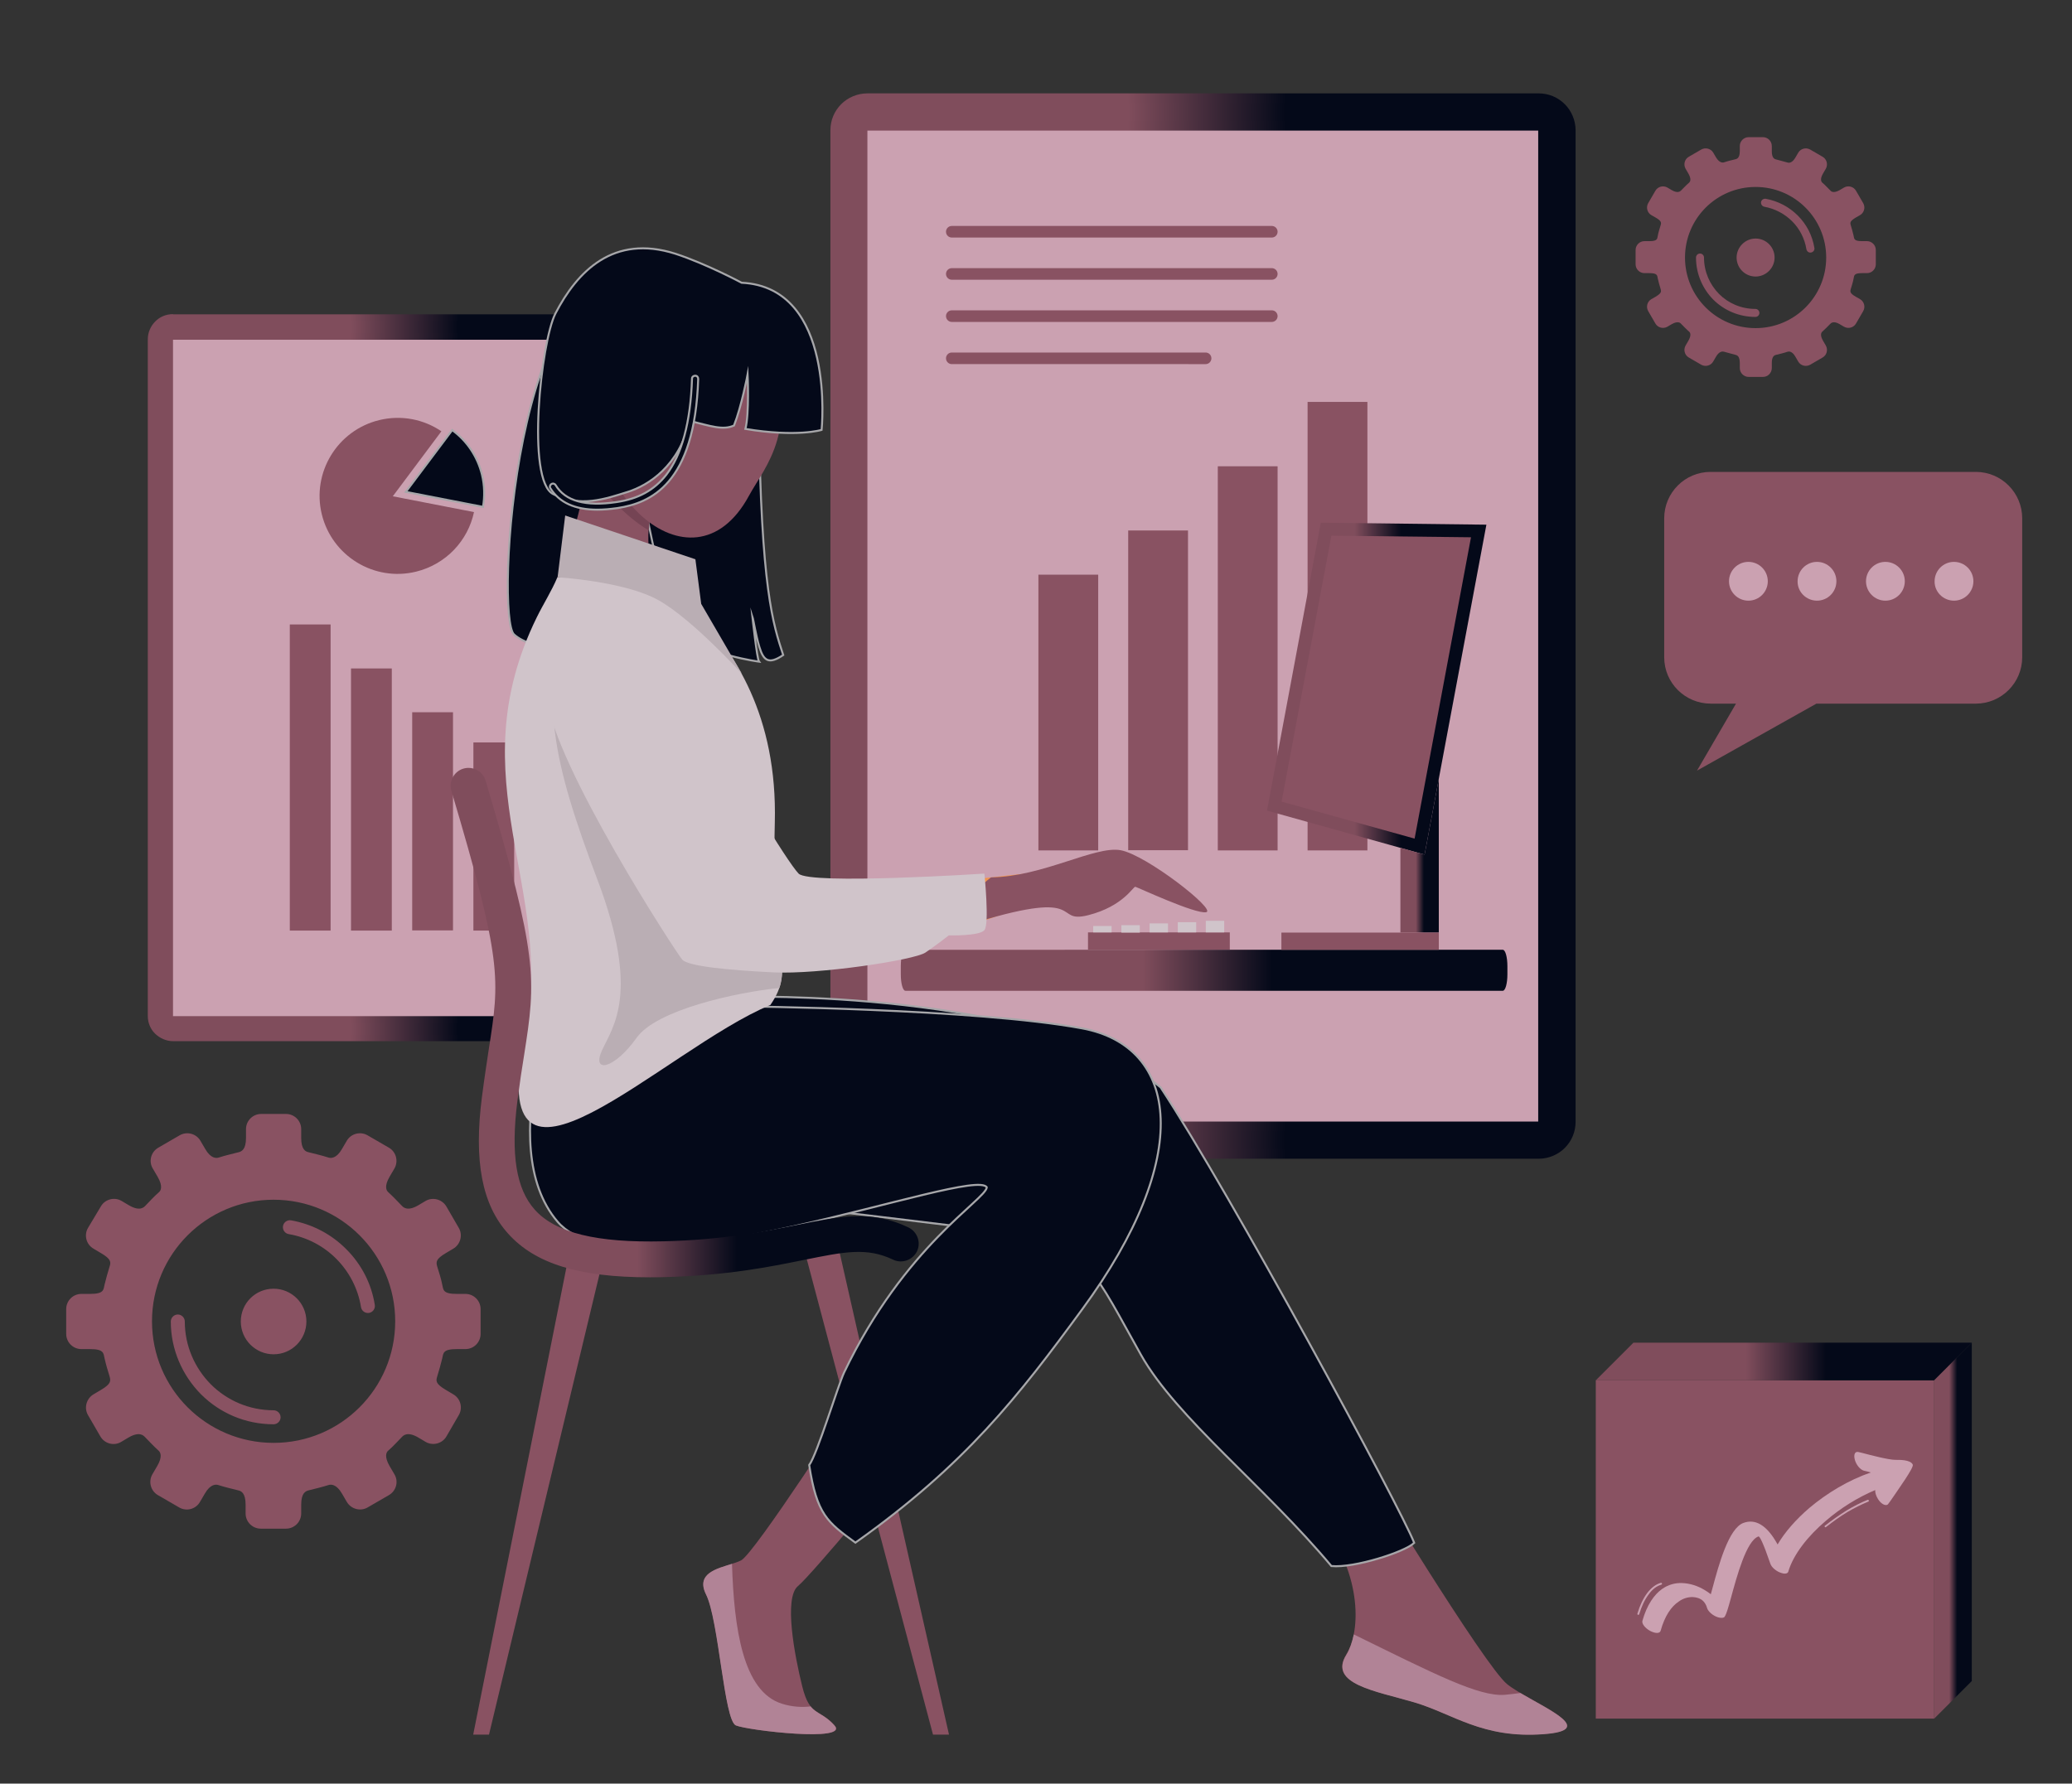 <?xml version="1.0" encoding="utf-8"?>
<!-- Generator: Adobe Illustrator 19.0.0, SVG Export Plug-In . SVG Version: 6.00 Build 0)  -->
<svg version="1.1" id="Layer_1" xmlns="http://www.w3.org/2000/svg" xmlns:xlink="http://www.w3.org/1999/xlink" x="0px" y="0px"
	 viewBox="0 0 1036 892" style="enable-background:new 0 0 1036 892;" xml:space="preserve">
<rect x="0" y="0" width="1036" height="892" fill="#333333" stroke="none"/>
<style type="text/css">
	.st0{fill-rule:evenodd;clip-rule:evenodd;fill:url(#SVGID_1_);}
	.st1{fill-rule:evenodd;clip-rule:evenodd;fill:#CBA1B1;}
	.st2{fill-rule:evenodd;clip-rule:evenodd;fill:url(#SVGID_2_);}
	.st3{fill-rule:evenodd;clip-rule:evenodd;fill:#895262;}
	.st4{fill-rule:evenodd;clip-rule:evenodd;fill:#040919;stroke:#A7A7AA;stroke-miterlimit:10;}
	.st5{fill-rule:evenodd;clip-rule:evenodd;fill:url(#SVGID_3_);}
	.st6{fill-rule:evenodd;clip-rule:evenodd;fill:url(#SVGID_4_);}
	.st7{fill-rule:evenodd;clip-rule:evenodd;fill:url(#SVGID_5_);}
	.st8{fill-rule:evenodd;clip-rule:evenodd;fill:url(#SVGID_6_);}
	.st9{fill-rule:evenodd;clip-rule:evenodd;fill:url(#SVGID_7_);}
	.st10{fill-rule:evenodd;clip-rule:evenodd;fill:#D0C4CA;}
	.st11{fill-rule:evenodd;clip-rule:evenodd;fill:#BAAEB4;}
	.st12{fill-rule:evenodd;clip-rule:evenodd;fill:#754454;}
	.st13{fill-rule:evenodd;clip-rule:evenodd;fill:#F1944E;}
	.st14{fill-rule:evenodd;clip-rule:evenodd;fill:url(#SVGID_8_);}
	.st15{fill-rule:evenodd;clip-rule:evenodd;fill:#B18396;}
	.st16{fill-rule:evenodd;clip-rule:evenodd;fill:url(#SVGID_9_);}
	.st17{fill-rule:evenodd;clip-rule:evenodd;fill:url(#SVGID_10_);}
	.st18{fill:#FFFFFF;}
</style>
<linearGradient id="SVGID_1_" gradientUnits="userSpaceOnUse" x1="75.442" y1="338.978" x2="326.514" y2="338.978">
	<stop  offset="0.399" style="stop-color:#804D5C"/>
	<stop  offset="0.612" style="stop-color:#040919"/>
</linearGradient>
<path class="st0" d="M86.5,158.8h229c6.1,0,11,5,11,11v338.4c0,6.1-5,11-11,11h-229c-6.1,0-11-5-11-11V169.8
	C75.4,163.7,80.4,158.8,86.5,158.8z"/>
<path class="st1" d="M86.1,168.2h229.7c0.7,0,1.2,0.6,1.2,1.2v339.1c0,0.7-0.6,1.2-1.2,1.2H86.1c-0.7,0-1.2-0.6-1.2-1.2V169.4
	C84.9,168.8,85.4,168.2,86.1,168.2z"/>
<linearGradient id="SVGID_2_" gradientUnits="userSpaceOnUse" x1="73.802" y1="338.978" x2="328.153" y2="338.978">
	<stop  offset="0.399" style="stop-color:#804D5C"/>
	<stop  offset="0.612" style="stop-color:#040919"/>
</linearGradient>
<path class="st2" d="M86.5,166.6h229c0.9,0,1.7,0.4,2.3,0.9h0c0.6,0.6,0.9,1.4,0.9,2.3v338.4c0,0.9-0.4,1.7-0.9,2.3h0
	c-0.6,0.6-1.4,0.9-2.3,0.9h-229c-0.9,0-1.7-0.4-2.3-0.9c-0.6-0.6-0.9-1.4-0.9-2.3V169.8c0-0.9,0.4-1.7,0.9-2.3
	C84.8,166.9,85.6,166.6,86.5,166.6L86.5,166.6z M86.5,157.1c-3.5,0-6.7,1.4-8.9,3.7c-2.3,2.3-3.7,5.5-3.7,8.9v338.4
	c0,3.5,1.4,6.7,3.7,8.9s5.5,3.7,8.9,3.7h229c3.5,0,6.7-1.4,8.9-3.7c2.3-2.3,3.7-5.5,3.7-8.9V169.8c0-3.5-1.4-6.7-3.7-8.9
	c-2.3-2.3-5.5-3.7-8.9-3.7H86.5L86.5,157.1z M315.5,160.4h-229c-2.6,0-4.9,1.1-6.6,2.8c-1.7,1.7-2.8,4-2.8,6.6v338.4
	c0,2.6,1.1,4.9,2.8,6.6c1.7,1.7,4,2.8,6.6,2.8h229c2.6,0,4.9-1.1,6.6-2.8c1.7-1.7,2.8-4,2.8-6.6V169.8c0-2.6-1.1-4.9-2.8-6.6
	C320.4,161.5,318.1,160.4,315.5,160.4L315.5,160.4z M315.4,169.9H86.5v338.3h228.9V169.9z"/>
<path class="st3" d="M257.1,371.3h-20.4v94.1h20.4V371.3L257.1,371.3z M165.3,312.3h-20.4v153.1h20.4V312.3L165.3,312.3z
	 M195.9,334.3h-20.4v131.1h20.4V334.3L195.9,334.3z M226.5,356.2h-20.4v109.1h20.4V356.2z"/>
<g>
	<path class="st4" d="M202.9,246l38.6,7.5c0.9-5.2,0.8-10.6-0.5-16.1c-2.3-9.3-7.7-17.1-14.9-22.3L202.9,246z"/>
	<path class="st3" d="M237,256.1l-40.6-7.9l24.3-32.5c-8.8-6-20-8.3-31.1-5.6c-20.9,5.1-33.8,26.2-28.7,47.1
		c5.1,20.9,26.2,33.8,47.1,28.7C223.1,282.2,234,270.3,237,256.1z"/>
</g>
<g>
	<linearGradient id="SVGID_3_" gradientUnits="userSpaceOnUse" x1="417.501" y1="313.129" x2="785.397" y2="313.129">
		<stop  offset="0.399" style="stop-color:#804D5C"/>
		<stop  offset="0.612" style="stop-color:#040919"/>
	</linearGradient>
	<path class="st5" d="M433.7,49.1h335.6c8.9,0,16.2,7.3,16.2,16.2V561c0,8.9-7.3,16.2-16.2,16.2H433.7c-8.9,0-16.2-7.3-16.2-16.2
		V65.2C417.5,56.3,424.8,49.1,433.7,49.1z"/>
	<path class="st1" d="M433.7,62.9h335.6c1.3,0,2.3,1,2.3,2.3V561c0,1.3-1,2.3-2.3,2.3H433.7c-1.3,0-2.3-1-2.3-2.3V65.2
		C431.3,63.9,432.4,62.9,433.7,62.9z"/>
	<linearGradient id="SVGID_4_" gradientUnits="userSpaceOnUse" x1="415.098" y1="313.129" x2="787.799" y2="313.129">
		<stop  offset="0.399" style="stop-color:#804D5C"/>
		<stop  offset="0.612" style="stop-color:#040919"/>
	</linearGradient>
	<path class="st6" d="M433.7,60.5h335.6c1.3,0,2.5,0.5,3.3,1.4h0c0.8,0.9,1.4,2,1.4,3.3V561c0,1.3-0.5,2.5-1.4,3.3h0
		c-0.9,0.8-2,1.4-3.3,1.4H433.7c-1.3,0-2.5-0.5-3.3-1.4c-0.9-0.9-1.4-2-1.4-3.3V65.2c0-1.3,0.5-2.5,1.4-3.3
		C431.2,61,432.4,60.5,433.7,60.5L433.7,60.5z M433.7,46.7c-5.1,0-9.8,2.1-13.1,5.4c-3.4,3.4-5.4,8-5.4,13.1V561
		c0,5.1,2.1,9.8,5.4,13.1c3.4,3.4,8,5.4,13.1,5.4h335.6c5.1,0,9.8-2.1,13.1-5.4c3.4-3.4,5.4-8,5.4-13.1V65.2c0-5.1-2.1-9.8-5.4-13.1
		c-3.4-3.4-8-5.4-13.1-5.4H433.7L433.7,46.7z M769.2,51.5H433.7c-3.8,0-7.2,1.5-9.7,4c-2.5,2.5-4,5.9-4,9.7V561c0,3.8,1.6,7.2,4,9.7
		c2.5,2.5,5.9,4,9.7,4h335.6c3.8,0,7.2-1.6,9.7-4c2.5-2.5,4-5.9,4-9.7V65.2c0-3.8-1.5-7.2-4-9.7C776.5,53,773,51.5,769.2,51.5
		L769.2,51.5z M769.2,65.3H433.7v495.6h335.4V65.3z"/>
	<path class="st3" d="M519.2,287.4h29.9v137.9h-29.9V287.4L519.2,287.4z M653.8,201h29.9v224.3h-29.9V201L653.8,201z M608.9,233.2
		h29.9v192.1h-29.9V233.2L608.9,233.2z M564.1,265.3H594v159.9h-29.9V265.3z"/>
	<path class="st3" d="M475.9,113h160c1.6,0,2.9,1.3,2.9,2.9v0c0,1.6-1.3,2.9-2.9,2.9h-160c-1.6,0-2.9-1.3-2.9-2.9v0
		C473,114.3,474.3,113,475.9,113z"/>
	<path class="st3" d="M475.9,134.1h160c1.6,0,2.9,1.3,2.9,2.9v0c0,1.6-1.3,2.9-2.9,2.9h-160c-1.6,0-2.9-1.3-2.9-2.9v0
		C473,135.4,474.3,134.1,475.9,134.1z"/>
	<path class="st3" d="M475.9,155.2h160c1.6,0,2.9,1.3,2.9,2.9v0c0,1.6-1.3,2.9-2.9,2.9h-160c-1.6,0-2.9-1.3-2.9-2.9v0
		C473,156.5,474.3,155.2,475.9,155.2z"/>
	<path class="st3" d="M475.9,176.3h126.9c1.6,0,2.9,1.3,2.9,2.9v0c0,1.6-1.3,2.9-2.9,2.9H475.9c-1.6,0-2.9-1.3-2.9-2.9v0
		C473,177.6,474.3,176.3,475.9,176.3z"/>
</g>
<g>
	<path class="st4" d="M320.1,220.5c0,0-10.2,35-12,65.7c-0.9,15.5-2.3,27.9,6,38.3c0,0-20.5,2.4-27.4-4.4c0,0,1.4,3.3,2.6,4.7
		c0,0-22.9,1-32.3-7.5c-9.5-8.4,0.4-193,63.9-177.5c0,0,63.5-6.4,58.5,67.3c1.1,87.6,7.2,105.2,12.2,120.5c-7.1,4.8-9.8,3-11.9-4
		c-1.9-6.2-2.9-13.4-3.5-15.2c0,0,2.3,21.2,3.3,22.5c0,0-25.6-3.4-36.6-13.2C331.9,308,317,235.7,320.1,220.5z"/>
	<linearGradient id="SVGID_5_" gradientUnits="userSpaceOnUse" x1="633.468" y1="344.432" x2="743.168" y2="344.432">
		<stop  offset="0.399" style="stop-color:#804D5C"/>
		<stop  offset="0.612" style="stop-color:#040919"/>
	</linearGradient>
	<polygon class="st7" points="743.2,262.4 660.4,261.4 633.5,405.4 712.3,427.4 	"/>
	<polygon class="st3" points="735.5,268.7 707.3,419.4 640.8,400.9 665.7,267.9 	"/>
	<linearGradient id="SVGID_6_" gradientUnits="userSpaceOnUse" x1="700.222" y1="427.917" x2="719.435" y2="427.917">
		<stop  offset="0.399" style="stop-color:#804D5C"/>
		<stop  offset="0.612" style="stop-color:#040919"/>
	</linearGradient>
	<polygon class="st8" points="719.4,466.4 700.2,466.4 700.2,424 712.3,427.4 719.4,389.5 	"/>
	<linearGradient id="SVGID_7_" gradientUnits="userSpaceOnUse" x1="450.382" y1="485.204" x2="753.653" y2="485.204">
		<stop  offset="0.399" style="stop-color:#804D5C"/>
		<stop  offset="0.612" style="stop-color:#040919"/>
	</linearGradient>
	<path class="st9" d="M452.7,495.5h298.7c1.3,0,2.3-3.7,2.3-8.2v-4.1c0-4.5-1-8.2-2.3-8.2H452.7c-1.3,0-2.3,3.7-2.3,8.2v4.1
		C450.4,491.8,451.4,495.5,452.7,495.5z"/>
	<path class="st3" d="M427.6,698.8c0,0-50.3,78.2-57.1,81.6c-6.8,3.4-23.8,4.3-17.4,17c6.4,12.7,8.9,62.9,14.9,65.5
		c5.9,2.5,57,8.5,49.3,0c-7.7-8.5-12.4-4.2-16.2-19.6c-3.8-15.3-9.3-44.2-2.1-50.1c7.2-6,51.4-59.5,51.4-59.5L427.6,698.8z"/>
	<path class="st3" d="M681.1,732.4c0,0,61.2,100.9,72.5,109.9c11.3,9.1,48.7,22.7,18.1,24.9c-30.6,2.3-45.3-10.2-64.6-15.9
		c-19.3-5.7-43.1-9.1-34-23.8c9.1-14.7,5.3-46.9-14.2-67.3C639.3,739.9,681.1,732.4,681.1,732.4z"/>
	<path class="st4" d="M368.7,498.5c0,0,151.5-4,211.6,45.3c35.1,53.3,120.1,210.5,126.8,227.8c-4.5,4.5-30,12.7-41.4,11.6
		c-33.4-39.9-77.6-74.3-95.2-105.6c-21.7-38.5-28.3-57.8-63.5-61.2c-35.1-3.4-114.5-14.7-138.3-14.7
		C344.9,601.6,368.7,498.5,368.7,498.5z"/>
	<polygon class="st3" points="236.6,867.5 244.5,867.5 301.5,629.9 284,629.9 	"/>
	<polygon class="st3" points="474.5,867.5 466.5,867.5 401.2,621.5 418.7,621.5 	"/>
	<path class="st4" d="M282.4,488.1l88.1,15.2c0,0,117.1,1.1,170.6,11c48.7,9.1,55.9,64.4,0,140.5c-31.7,43.3-58.5,77.8-113.4,116.7
		c-14-10.2-19.3-14.1-23.1-38.8c4-5.4,14.3-39.5,17.4-46.2c30.3-63.4,70.8-86.5,71.4-92.7c-6.8-11.1-180.1,57.6-214.6,17.2
		C245.8,572.5,282.4,488.1,282.4,488.1z"/>
	<path class="st10" d="M278.7,288.7c23.2-3.3,46.8,1.2,68.9,17.1c19.3,19.7,41.2,52.1,39.8,105.7c-1.7,68,10.5,72.4-2.2,91.1
		c-53.2,22-144.1,116.3-122.7,15.2c15.5-73.2-34-127.8,5.9-209.1C271.7,302,275.8,295.6,278.7,288.7z"/>
	<path class="st11" d="M387.5,437.1c1,35.5,6,45.9,2.2,57c-21.7,2.2-61.3,10.9-71.3,24.8c-11.3,15.9-22.7,18.1-17.4,6.4
		c5.3-11.7,19.3-28.3-2.3-85.4c-21.5-57-31.7-95.6-10.6-135.3L387.5,437.1z"/>
	<path class="st3" d="M278.7,288.7c14.3-33.8,17.8-71.8,17.8-71.8l37.4,11c0,0-21.3,47.6-0.9,64.6c4.4,3.6,9.4,8,14.6,13.3
		C325.6,289.8,301.9,285.4,278.7,288.7z"/>
	<path class="st12" d="M295.4,225.8c2.2-2,5-4.4,7.9-7l30.5,9l0.1,0.2c-0.7,1.7-8.5,19.8-9.5,37.3c-9.1-5.5-19.1-14.5-30.4-30.2
		C294.5,231.6,295,228.5,295.4,225.8z"/>
	<path class="st13" d="M305,299.3c38.5,13.5,34.2,54.1,69.7,113.9c18.4,31,35.4,30.5,35.4,30.5s43,0.3,95.1-6
		c32.6-4,34.7,5.7,12,13.8c-45.7,16.3-93.2,33.9-131.4,29.7c-38.2-4.3-103.7-101.9-107-127.3C274.1,318.8,285.6,292.5,305,299.3z"/>
	<linearGradient id="SVGID_8_" gradientUnits="userSpaceOnUse" x1="225.339" y1="511.477" x2="459.279" y2="511.477">
		<stop  offset="0.399" style="stop-color:#804D5C"/>
		<stop  offset="0.612" style="stop-color:#040919"/>
	</linearGradient>
	<path class="st14" d="M324.8,638.8c2.4,0,4.8,0,7.4-0.1c31.3-0.8,52.6-5.1,69.8-8.6c20.3-4.1,31.4-6.4,44.6-0.1
		c4.4,2.1,9.7,0.2,11.9-4.2c2.1-4.4,0.2-9.7-4.2-11.9c-18.5-8.9-34.2-5.7-55.8-1.3c-16.5,3.3-36.9,7.5-66.7,8.2
		c-33.5,0.8-54-4.2-64.4-15.8c-9.3-10.4-12.1-27.6-8.7-54.4c1.2-9.1,2.3-16.6,3.4-23.2c2.9-18.6,4.8-31,2.4-49.9
		c-2.2-17.7-8.1-41.3-21.7-87.1c-1.4-4.7-6.4-7.4-11.1-6c-4.7,1.4-7.4,6.4-6,11.1c25.5,85.7,24.2,94,18.7,129.2
		c-1,6.7-2.2,14.4-3.4,23.7c-4.2,32.3,0,54.1,13.1,68.6C267.6,632,289.6,638.8,324.8,638.8z"/>
	<path class="st15" d="M676.9,817.4c40.6,19.9,62.5,31.2,75.5,30.2c3.1-0.3,5.6-0.6,7.8-0.9c14.5,8.6,37.6,18.7,11.6,20.6
		c-30.6,2.3-45.3-10.2-64.6-15.9c-19.3-5.7-43.1-9.1-34-23.8C674.9,824.8,676.1,821.3,676.9,817.4z"/>
	<path class="st15" d="M366,782.1c1,32.2,5.4,64,25.1,70c5.2,1.6,10,1.8,14.2,1.3c3.1,3.8,6.9,3.9,11.9,9.5c7.6,8.5-43.4,2.5-49.3,0
		c-5.9-2.6-8.5-52.7-14.9-65.5C347.8,786.9,358.4,784.5,366,782.1z"/>
	<path class="st3" d="M495.5,438.8c26.1-0.4,51.9-15.9,64.8-13.6c12.8,2.3,48.1,29.9,42.8,31c-5.3,1.1-34.2-12.4-35.4-12.7
		c-1.1-0.3-5.9,9.7-23.6,14.2c-17.8,4.5-0.1-13.3-55.2,3.3C453.1,471.8,495.5,438.8,495.5,438.8z"/>
	<path class="st11" d="M282.6,257.8l-3.8,30.9c0,0,33.7,2,50.5,11.5c16.8,9.4,41.6,36.7,41.6,36.7L350.6,302l-2.9-22.3L282.6,257.8z
		"/>
	<path class="st10" d="M296.9,295.6c25.1-4.7,36.7,17.8,52.9,54.4c16.2,36.7,44,81.2,49.5,86.9c5.5,5.7,92.9,0,92.9,0
		s2.6,25.3,0,28.3c-2.6,3-17.8,2.6-17.8,2.6s-6.1,4.8-11.7,8.6c-5.7,3.8-53.6,11-75.9,9.9c-22.3-1.1-42.7-3-45.7-6.4
		c-3-3.4-63.9-97.1-67.6-130.7C269.7,315.6,284.1,298,296.9,295.6z"/>
	<rect x="640.7" y="466.4" class="st3" width="78.7" height="8.6"/>
	<path class="st3" d="M301.3,188.6c-16,53.3,44.3,112.7,73.2,59.3c4.2-7.7,10.6-15.7,14.1-27.8c7.3-25.7-2.7-51.1-22.3-56.7
		C346.6,157.8,308.6,162.9,301.3,188.6z"/>
	<path class="st4" d="M370.8,141.4c47.4,2.3,40,73.6,40,73.6s-12.3,3.8-38.1-0.5c2-7.6,1.1-27.2,1.1-27.2s-3,15.9-6.8,25.5
		c-5.5,2.5-11.6,0.3-22.1-2.3c-5.4,22.6-20.6,32.2-31,35.5c-11.5,3.6-23.7,7.9-37.3,1.1c-13.6-6.8-6.1-76.3,1.1-90.3
		c10.9-21,28.9-39.8,60-29.9C353.3,132,370.8,141.4,370.8,141.4z"/>
	<path class="st4" d="M298.7,254.9c3.1,0,6.4-0.3,10-0.8c16.5-2.5,38.7-11.9,40.4-64.6c0-0.9-0.6-1.6-1.5-1.6
		c-0.9,0-1.6,0.6-1.6,1.5c-0.7,21.8-5.1,38-12.9,48.1c-6,7.6-13.9,12-24.9,13.6c-15.4,2.3-25.6-0.5-30.4-8.5c-0.4-0.7-1.4-1-2.1-0.5
		c-0.7,0.4-1,1.4-0.5,2.1C279.6,251.3,287.4,254.9,298.7,254.9z"/>
	<rect x="544" y="466.3" class="st3" width="70.9" height="8.6"/>
	<rect x="546.6" y="463.1" class="st10" width="9.2" height="3.2"/>
	<rect x="560.7" y="462.7" class="st10" width="9.2" height="3.7"/>
	<rect x="574.8" y="461.8" class="st10" width="9.2" height="4.5"/>
	<rect x="588.9" y="461.2" class="st10" width="9.2" height="5.1"/>
	<rect x="602.9" y="460.5" class="st10" width="9.2" height="5.8"/>
</g>
<g>
	<path class="st3" d="M832.1,328.7c0-23.2,0-46.4,0-69.5c0-12.8,10.4-23.2,23.2-23.2c44.2,0,88.4,0,132.6,0
		c12.8,0,23.2,10.4,23.2,23.2c0,23.2,0,46.4,0,69.5c0,12.8-10.4,23.2-23.2,23.2c-26.6,0-53.2,0-79.7,0l-59.7,33.5l19.5-33.5
		c-4.2,0-8.4,0-12.6,0C842.5,351.9,832.1,341.5,832.1,328.7z"/>
	<path class="st1" d="M977,300.4c5.4,0,9.7-4.4,9.7-9.7c0-5.4-4.4-9.7-9.7-9.7c-5.4,0-9.7,4.4-9.7,9.7
		C967.2,296,971.6,300.4,977,300.4z"/>
	<path class="st1" d="M942.7,300.4c5.4,0,9.7-4.4,9.7-9.7c0-5.4-4.4-9.7-9.7-9.7c-5.4,0-9.7,4.4-9.7,9.7
		C933,296,937.3,300.4,942.7,300.4z"/>
	<path class="st1" d="M908.5,300.4c5.4,0,9.7-4.4,9.7-9.7c0-5.4-4.4-9.7-9.7-9.7c-5.4,0-9.7,4.4-9.7,9.7
		C898.7,296,903.1,300.4,908.5,300.4z"/>
	<path class="st1" d="M874.2,300.4c5.4,0,9.7-4.4,9.7-9.7c0-5.4-4.4-9.7-9.7-9.7c-5.4,0-9.7,4.4-9.7,9.7
		C864.5,296,868.8,300.4,874.2,300.4z"/>
</g>
<g>
	<rect x="797.9" y="690.3" class="st3" width="169.2" height="169.2"/>
	<linearGradient id="SVGID_9_" gradientUnits="userSpaceOnUse" x1="797.916" y1="680.941" x2="985.885" y2="680.941">
		<stop  offset="0.399" style="stop-color:#804D5C"/>
		<stop  offset="0.612" style="stop-color:#040919"/>
	</linearGradient>
	<polygon class="st16" points="816.7,671.5 797.9,690.3 816.7,690.3 967.1,690.3 985.9,671.5 	"/>
	<linearGradient id="SVGID_10_" gradientUnits="userSpaceOnUse" x1="967.088" y1="765.527" x2="985.885" y2="765.527">
		<stop  offset="0.399" style="stop-color:#804D5C"/>
		<stop  offset="0.612" style="stop-color:#040919"/>
	</linearGradient>
	<polygon class="st17" points="967.1,690.3 967.1,840.7 967.1,859.5 985.9,840.7 985.9,671.5 	"/>
</g>
<g>
	<path class="st1" d="M830.3,815.6c-0.4,1.4-2.7,1.4-5.3,0c-2.5-1.4-4.2-3.6-3.8-5c2.3-8.1,5.9-13.1,9.8-15.9c3.1-2.2,6.5-3.1,9.9-3
		c4,0.1,8,1.4,11.6,3.6c1,0.6,2,1.3,2.9,2l0.8-2.9c3.1-11.5,8.1-30.2,15.6-32.8c5.6-2,11.4,0.6,17,10.8c3.7-6.3,9.2-12.5,15.8-18.2
		c8.9-7.5,19.7-14,30.8-17.8l-1.8-0.5c-1.3-0.3-0.8-0.2-1.7-0.4c-1.8-0.5-3.8-2.9-4.5-5.5c-0.7-2.6,0.1-4.3,1.9-3.8l1.7,0.4
		c4.6,1.2,13.3,3.5,16.8,3.5c1.6,0,7.5-0.2,8.6,2.4c0.6,1.5-7.8,13.1-9.3,15.4c-1.5,2.2-2.8,4.1-3.2,4.5c-1.2,0.9-3.4-0.3-4.9-2.7
		c-1-1.6-1.5-3.3-1.4-4.5c-8.8,3.7-17.4,9.1-24.6,15.3c-9.3,7.9-16.3,17-18.8,25.3c-0.2,1.1-1.5,1.5-3.4,0.9c-2.5-0.7-5-2.8-5.6-4.6
		c-3.6-10.5-5.4-14-6-13.7c-6,2.1-10.8,20-13.8,31c-1.2,4.3-2.1,7.6-3,9c-0.1,0.2-0.2,0.3-0.3,0.4c-0.1,0.1-0.1,0.1-0.2,0.1l0,0
		c-0.6,0.3-1.7,0.3-3-0.1c-2.5-0.8-4.9-2.9-5.4-4.7c-0.5-1.9-1.7-3.5-3.1-4.3c-1-0.6-2.4-1-4.1-1.1c-2.3,0-4.7,0.6-7,2.3
		C835.6,803.5,832.4,808.1,830.3,815.6z"/>
	<path class="st1" d="M913,763.7c-0.2,0.2-0.5,0.1-0.6-0.1c-0.2-0.2-0.1-0.5,0.1-0.6c3.7-2.9,7.3-5.4,10.8-7.6
		c3.5-2.1,7-3.9,10.5-5.3c0.2-0.1,0.5,0,0.6,0.3s0,0.5-0.3,0.6c-3.4,1.4-6.8,3.1-10.4,5.2C920.2,758.3,916.7,760.8,913,763.7z"/>
	<path class="st1" d="M819.6,807.3c-0.1,0.2-0.3,0.4-0.6,0.3c-0.2-0.1-0.4-0.3-0.3-0.6c1.2-4.1,2.9-7.6,4.9-10.3
		c2-2.6,4.3-4.4,6.8-5.1c0.2-0.1,0.5,0.1,0.6,0.3c0.1,0.2-0.1,0.5-0.3,0.6c-2.4,0.7-4.5,2.3-6.3,4.8
		C822.4,799.9,820.8,803.3,819.6,807.3z"/>
</g>
<path class="st3" d="M89.8,567.8L79.1,574c-3.6,2.1-4.9,6.8-2.7,10.4l2.4,4.1c2.8,4.8,1.6,7,0.7,7.7c-2.4,2.1-4.6,4.5-6.8,6.8
	c-0.7,0.7-2.7,3-8.2-0.2l-3.7-2.2c-3.6-2.1-8.3-0.9-10.4,2.8L44,614.1c-2.1,3.6-0.9,8.3,2.8,10.4l3.7,2.2c5.1,3,5,4.5,4.3,6.7
	c-0.9,3-1.8,6-2.5,9c-0.6,2.7-0.3,4.7-7.3,4.7h-4.3c-4.2,0-7.6,3.4-7.6,7.6v12.4c0,4.2,3.4,7.6,7.6,7.6h4.3c7,0,6.7,2,7.3,4.7
	c0.7,3.1,1.6,6.1,2.5,9c0.6,2.2,0.8,3.7-4.3,6.7l-3.7,2.2c-3.6,2.1-4.9,6.8-2.8,10.4l6.2,10.7c2.1,3.6,6.8,4.9,10.4,2.7l3.7-2.2
	c5.5-3.2,7.5-0.9,8.2-0.2c2.2,2.3,4.4,4.6,6.8,6.8c0.9,0.8,2.1,2.9-0.7,7.7l-2.4,4.1c-2.1,3.6-0.9,8.3,2.7,10.4l10.7,6.2
	c3.6,2.1,8.3,0.9,10.4-2.8l2.4-4.1c2.8-4.9,5.6-4.7,6.8-4.3c3.4,1.1,6.6,1.8,10.1,2.7c1.3,0.3,3.5,1.3,3.5,7.1v4.4
	c0,4.2,3.4,7.6,7.6,7.6H143c4.2,0,7.6-3.4,7.6-7.6v-4.4c0-5.8,2.2-6.7,3.5-7.1c3.5-0.9,6.7-1.6,10.1-2.7c1.2-0.4,4-0.6,6.8,4.3
	l2.4,4.1c2.1,3.6,6.8,4.9,10.4,2.8l10.7-6.2c3.6-2.1,4.9-6.8,2.7-10.4l-2.4-4.1c-2.8-4.8-1.6-7-0.7-7.7c2.4-2.1,4.6-4.5,6.8-6.8
	c0.7-0.7,2.7-3,8.2,0.2l3.7,2.2c3.6,2.1,8.3,0.9,10.4-2.7l6.2-10.7c2.1-3.6,0.9-8.3-2.8-10.4l-3.7-2.2c-5.1-3-5-4.5-4.3-6.7
	c0.9-3,1.8-6,2.5-9c0.6-2.7,0.3-4.7,7.3-4.7h4.3c4.2,0,7.6-3.4,7.6-7.6v-12.4c0-4.2-3.4-7.6-7.6-7.6h-4.3c-7,0-6.7-2-7.3-4.7
	c-0.6-3.1-1.6-6.1-2.5-9c-0.6-2.2-0.8-3.7,4.3-6.7l3.7-2.2c3.6-2.1,4.9-6.8,2.8-10.4l-6.2-10.7c-2.1-3.6-6.8-4.9-10.4-2.8l-3.7,2.2
	c-5.5,3.2-7.5,0.9-8.2,0.2c-2.2-2.3-4.4-4.6-6.8-6.8c-0.9-0.8-2.1-2.9,0.7-7.7l2.4-4.1c2.1-3.6,0.9-8.3-2.7-10.4l-10.7-6.2
	c-3.6-2.1-8.3-0.9-10.4,2.7l-2.4,4.1c-2.8,4.9-5.6,4.7-6.8,4.3c-3.4-1.1-6.6-1.8-10.1-2.7c-1.3-0.3-3.5-1.3-3.5-7.1v-4.4
	c0-4.2-3.4-7.6-7.6-7.6h-12.4c-4.2,0-7.6,3.4-7.6,7.6v4.4c0,5.8-2.2,6.7-3.5,7.1c-3.5,0.9-6.7,1.6-10.1,2.7c-1.2,0.4-4,0.6-6.8-4.3
	l-2.4-4.1C98.1,566.9,93.4,565.7,89.8,567.8L89.8,567.8z M136.8,644.5c9,0,16.4,7.3,16.4,16.4c0,9-7.3,16.4-16.4,16.4
	c-9,0-16.4-7.3-16.4-16.4C120.4,651.8,127.7,644.5,136.8,644.5L136.8,644.5z M85.4,660.9c0-1.9,1.6-3.5,3.5-3.5s3.5,1.6,3.5,3.5
	c0,12.2,5,23.3,13,31.4c8,8,19.1,13,31.4,13c1.9,0,3.5,1.6,3.5,3.5c0,1.9-1.6,3.5-3.5,3.5c-14.2,0-27-5.7-36.3-15
	C91.2,687.9,85.4,675,85.4,660.9L85.4,660.9z M187.4,652.6c0.3,1.9-1,3.7-2.9,4c-1.9,0.3-3.7-1-4-2.9c-1.5-9.3-5.9-17.6-12.2-24
	c-6.3-6.4-14.6-10.9-23.9-12.5c-1.9-0.3-3.2-2.1-2.9-4c0.3-1.9,2.1-3.2,4-2.9c10.7,1.9,20.3,7,27.7,14.5
	C180.6,632.2,185.7,641.8,187.4,652.6L187.4,652.6z M136.8,600c33.6,0,60.8,27.2,60.8,60.8s-27.2,60.8-60.8,60.8
	c-33.6,0-60.8-27.2-60.8-60.8S103.2,600,136.8,600z"/>
<path class="st3" d="M850.6,74.8l-6.2,3.6c-2.1,1.2-2.8,3.9-1.6,6l1.4,2.4c1.6,2.8,0.9,4,0.4,4.5c-1.4,1.2-2.7,2.6-4,3.9
	c-0.4,0.4-1.6,1.7-4.7-0.1l-2.2-1.3c-2.1-1.2-4.8-0.5-6,1.6l-3.6,6.2c-1.2,2.1-0.5,4.8,1.6,6l2.1,1.2c3,1.7,2.9,2.6,2.5,3.9
	c-0.5,1.7-1.1,3.5-1.4,5.2c-0.3,1.6-0.2,2.7-4.2,2.7h-2.5c-2.4,0-4.4,2-4.4,4.4v7.2c0,2.4,2,4.4,4.4,4.4h2.5c4,0,3.9,1.1,4.2,2.7
	c0.4,1.8,0.9,3.5,1.4,5.2c0.4,1.3,0.5,2.1-2.5,3.9l-2.1,1.2c-2.1,1.2-2.8,3.9-1.6,6l3.6,6.2c1.2,2.1,3.9,2.8,6,1.6l2.2-1.3
	c3.2-1.8,4.4-0.5,4.7-0.1c1.3,1.3,2.6,2.7,4,3.9c0.5,0.4,1.2,1.7-0.4,4.5l-1.4,2.4c-1.2,2.1-0.5,4.8,1.6,6l6.2,3.6
	c2.1,1.2,4.8,0.5,6-1.6l1.4-2.4c1.6-2.8,3.3-2.7,4-2.5c2,0.6,3.8,1,5.9,1.6c0.7,0.2,2,0.7,2,4.1v2.5c0,2.4,2,4.4,4.4,4.4h7.2
	c2.4,0,4.4-2,4.4-4.4v-2.5c0-3.4,1.3-3.9,2-4.1c2-0.5,3.9-0.9,5.9-1.6c0.7-0.2,2.3-0.3,3.9,2.5l1.4,2.4c1.2,2.1,3.9,2.8,6,1.6
	l6.2-3.6c2.1-1.2,2.8-3.9,1.6-6l-1.4-2.4c-1.6-2.8-0.9-4-0.4-4.5c1.4-1.2,2.7-2.6,4-3.9c0.4-0.4,1.6-1.7,4.7,0.1l2.2,1.3
	c2.1,1.2,4.8,0.5,6-1.6l3.6-6.2c1.2-2.1,0.5-4.8-1.6-6l-2.1-1.2c-3-1.7-2.9-2.6-2.5-3.9c0.5-1.7,1.1-3.5,1.4-5.2
	c0.3-1.6,0.2-2.7,4.2-2.7h2.5c2.4,0,4.4-2,4.4-4.4v-7.2c0-2.4-2-4.4-4.4-4.4h-2.5c-4,0-3.9-1.1-4.2-2.7c-0.4-1.8-0.9-3.5-1.4-5.2
	c-0.4-1.3-0.5-2.1,2.5-3.9l2.1-1.2c2.1-1.2,2.8-3.9,1.6-6l-3.6-6.2c-1.2-2.1-3.9-2.8-6-1.6l-2.2,1.3c-3.2,1.8-4.4,0.5-4.7,0.1
	c-1.3-1.3-2.6-2.7-4-3.9c-0.5-0.5-1.2-1.7,0.4-4.5l1.4-2.4c1.2-2.1,0.5-4.8-1.6-6l-6.2-3.6c-2.1-1.2-4.8-0.5-6,1.6l-1.4,2.4
	c-1.6,2.8-3.3,2.7-3.9,2.5c-2-0.6-3.8-1-5.9-1.6c-0.7-0.2-2-0.7-2-4.1V73c0-2.4-2-4.4-4.4-4.4h-7.2c-2.4,0-4.4,2-4.4,4.4v2.5
	c0,3.4-1.3,3.9-2,4.1c-2,0.5-3.9,0.9-5.9,1.6c-0.7,0.2-2.3,0.3-4-2.5l-1.4-2.4C855.4,74.3,852.7,73.6,850.6,74.8L850.6,74.8z
	 M877.8,119.3c5.3,0,9.5,4.3,9.5,9.5s-4.3,9.5-9.5,9.5c-5.3,0-9.5-4.3-9.5-9.5S872.6,119.3,877.8,119.3L877.8,119.3z M848,128.8
	c0-1.1,0.9-2,2-2c1.1,0,2,0.9,2,2c0,7.1,2.9,13.5,7.5,18.2c4.7,4.7,11.1,7.5,18.2,7.5c1.1,0,2,0.9,2,2c0,1.1-0.9,2-2,2
	c-8.2,0-15.7-3.3-21.1-8.7C851.4,144.5,848,137.1,848,128.8L848,128.8z M907.2,124c0.2,1.1-0.6,2.1-1.7,2.3
	c-1.1,0.2-2.1-0.6-2.3-1.7c-0.9-5.4-3.4-10.2-7.1-13.9c-3.7-3.7-8.5-6.3-13.9-7.3c-1.1-0.2-1.8-1.2-1.7-2.3c0.2-1.1,1.2-1.8,2.3-1.7
	c6.2,1.1,11.8,4.1,16.1,8.4C903.3,112.2,906.2,117.8,907.2,124L907.2,124z M877.8,93.5c19.5,0,35.3,15.8,35.3,35.3
	c0,19.5-15.8,35.3-35.3,35.3c-19.5,0-35.3-15.8-35.3-35.3C842.5,109.3,858.3,93.5,877.8,93.5z"/>
<g>
	<g>
		<path class="st18" d="M1601.7,410.3l-1.7,6.4h-2.4l0.9-6.4H1601.7z"/>
	</g>
</g>
</svg>
